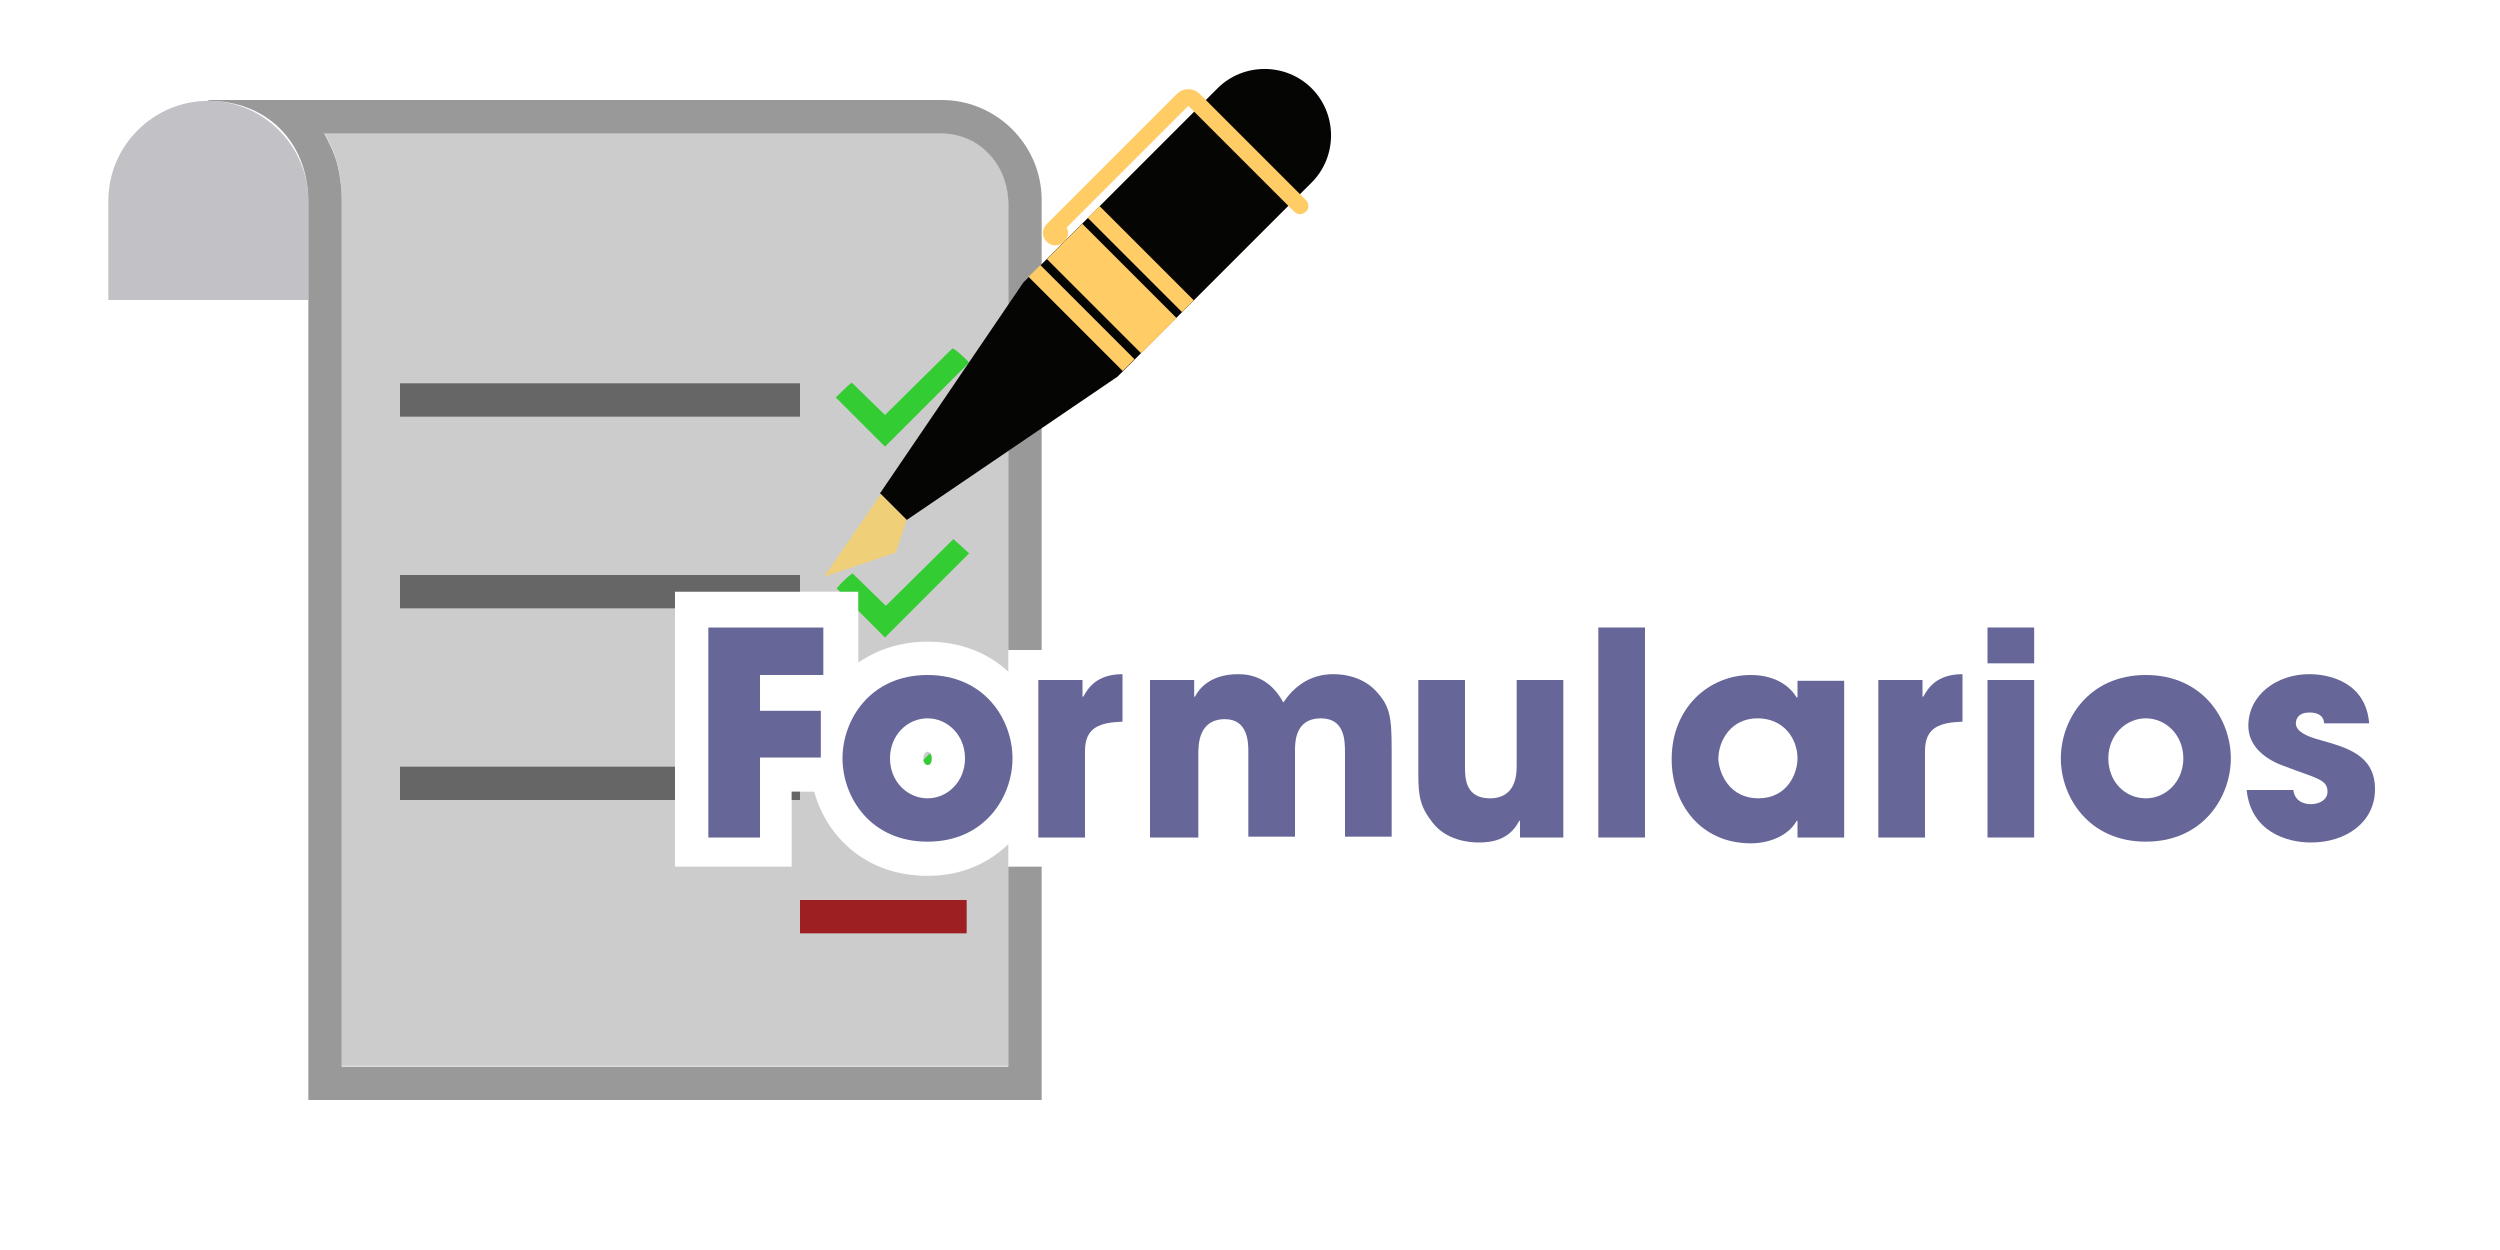 <?xml version="1.0" encoding="utf-8"?>
<!-- Generator: Adobe Illustrator 18.1.1, SVG Export Plug-In . SVG Version: 6.00 Build 0)  -->
<svg version="1.1" id="Layer_1" xmlns="http://www.w3.org/2000/svg" xmlns:xlink="http://www.w3.org/1999/xlink" x="0px" y="0px"
	 viewBox="0 0 300 150" enable-background="new 0 0 300 150" xml:space="preserve">
<g>
	<g>
		<g>
			<path fill="#C2C2C6" d="M25,12.1c6.6,0,12,5.4,12,12V36H13V24.1C13,17.5,18.4,12.1,25,12.1z"/>
			<g>
				<path fill="#CCCCCC" d="M111.3,105.1c-7.4,0-12.1-4.7-13.6-10.1H95v9H81V71h22v8.5c2.2-1.5,5-2.5,8.3-2.5c4.1,0,7.3,1.4,9.7,3.6
					V78V24.6c0-0.5,0.2-3.7-2.4-6.3c-2.3-2.2-5-2.4-5.6-2.4c-24.7,0-49.4,0-74.1,0c0.5,1,1.2,2.2,1.6,3.8c0.4,1.7,0.5,3.1,0.5,4.2
					c0,34.7,0,69.3,0,104h80v-24v-2.6C118.6,103.6,115.4,105.1,111.3,105.1z"/>
				<path fill="#CCCCCC" d="M110.8,91c0,0.5,0.3,0.8,0.5,0.8s0.5-0.2,0.5-0.8s-0.3-0.8-0.5-0.8S110.8,90.5,110.8,91z"/>
			</g>
			<path fill="#999999" d="M121,104v24H41c0-34.7,0-69.3,0-104c0-1.1-0.1-2.5-0.5-4.2c-0.4-1.6-1.1-2.8-1.6-3.8
				c24.7,0,49.4,0,74.1,0c0.6,0,3.4,0.1,5.6,2.4c2.5,2.5,2.4,5.8,2.4,6.3V78h4V24.1V24h0c0-6.6-5.4-12-12-12H25v0.1
				c7,0,11.9,4.9,12,11.9h0v0.1V132h88v-28H121z"/>
		</g>
		<rect x="48" y="46" fill="#666666" width="48" height="4"/>
		<path fill="#33CC33" d="M116.3,43.5l-10.1,10.1l-5.9-5.9c0.6-0.6,1.3-1.3,1.9-1.8l4,3.9l8.1-8C114.9,42.1,115.6,42.8,116.3,43.5z"
			/>
		<path fill="#33CC33" d="M103,71v2.3l3.2,3.2l10.1-10.1c-0.7-0.6-1.4-1.3-1.9-1.7l-8.1,8l-4-3.9c-0.7,0.5-1.4,1.2-1.9,1.8l0.4,0.4
			H103z"/>
		<rect x="96" y="108" fill="#9D1F21" width="20" height="4"/>
		<path fill="#33CC33" d="M111.3,91.8c0.3,0,0.5-0.2,0.5-0.8c0-0.3-0.1-0.5-0.2-0.6l-0.8,0.8C110.9,91.6,111.1,91.8,111.3,91.8z"/>
		<g>
			<rect x="95" y="95" fill="#666666" width="1" height="1"/>
			<rect x="48" y="92" fill="#666666" width="33" height="4"/>
		</g>
		<polygon fill="#666666" points="81,71 96,71 96,69 48,69 48,73 81,73 		"/>
	</g>
	<g>
		<path fill="#050504" d="M157.4,10.6c-3.1-3.1-8.2-3.1-11.3,0l-23.3,23.3l-17.2,25.3l3.2,3.2l25.3-17.2l23.3-23.3
			C160.5,18.8,160.5,13.7,157.4,10.6z"/>
		<polygon fill="#EFCF78" points="108.8,62.4 105.7,59.3 98.9,69.2 107.5,66.3 		"/>
		<path fill="#FFCC66" d="M156.7,24L144,11.3c-0.8-0.8-2-0.8-2.8,0l-15.6,15.6c-0.6,0.6-0.6,1.5,0,2.1c0.6,0.6,1.5,0.6,2.1,0
			c0.5-0.5,0.6-1.1,0.3-1.7l14.6-14.6l12.7,12.7c0.4,0.4,1,0.4,1.4,0C157.1,25.1,157.1,24.4,156.7,24z"/>
		
			<rect x="128.9" y="30.1" transform="matrix(0.707 0.707 -0.707 0.707 62.092 -87.685)" fill="#FFCC66" width="16" height="2"/>
		
			<rect x="121.8" y="37.2" transform="matrix(0.707 0.707 -0.707 0.707 65.021 -80.614)" fill="#FFCC66" width="16" height="2"/>
		
			<rect x="125.4" y="31.6" transform="matrix(0.707 0.707 -0.707 0.707 63.556 -84.149)" fill="#FFCC66" width="16" height="6"/>
	</g>
</g>
<g>
	<path fill="#666699" d="M85.1,75.3h13.7V81h-7.6v4.3h7.3v5.6h-7.3v9.6h-6.2V75.3z"/>
	<path fill="#666699" d="M111.3,81c6.9,0,10.2,5.4,10.2,10s-3.3,10-10.2,10s-10.2-5.4-10.2-10S104.4,81,111.3,81z M111.3,95.8
		c2.4,0,4.5-2,4.5-4.8s-2.1-4.8-4.5-4.8s-4.5,2-4.5,4.8S108.9,95.8,111.3,95.8z"/>
	<path fill="#666699" d="M124.6,81.6h5.3v2h0.1c0.5-0.9,1.5-2.7,4.7-2.7v5.7c-2.6,0.1-4.5,0.6-4.5,3.5v10.4h-5.6V81.6z"/>
	<path fill="#666699" d="M138,81.6h5.3v2h0.1c0.4-0.8,1.7-2.7,5.2-2.7c1.7,0,3.9,0.6,5.4,3.4c1.2-1.8,3.1-3.4,6-3.4
		c1.3,0,3.4,0.3,5,1.9c1.8,1.9,2,3.1,2,7.3v10.3h-5.6v-10c0-1.5,0-4.2-2.9-4.2c-3.1,0-3.1,2.9-3.1,3.9v10.3h-5.6V90.2
		c0-1,0-3.9-2.8-3.9c-3.2,0-3.2,3.1-3.2,4.2v10H138V81.6z"/>
	<path fill="#666699" d="M187.7,100.5h-5.3v-2h-0.1c-1.2,2.4-3.5,2.6-4.9,2.6c-1.2,0-3.9-0.3-5.5-2.4c-1.5-1.9-1.7-3.2-1.7-5.8V81.6
		h5.6V92c0,1.3,0,3.8,3,3.8c1.6,0,3.2-0.8,3.2-3.8V81.6h5.6V100.5z"/>
	<path fill="#666699" d="M191.8,75.3h5.6v25.2h-5.6V75.3z"/>
	<path fill="#666699" d="M221.3,100.5h-5.6v-2h-0.1c-1,1.8-3.3,2.7-5.5,2.7c-6,0-9.5-4.7-9.5-10.1c0-6.2,4.5-10.1,9.5-10.1
		c3.1,0,4.8,1.5,5.5,2.7h0.1v-2h5.6V100.5z M211,95.8c3.5,0,4.7-3,4.7-4.8c0-2.3-1.6-4.8-4.8-4.8c-3.2,0-4.7,2.7-4.7,4.9
		C206.3,92.9,207.6,95.8,211,95.8z"/>
	<path fill="#666699" d="M225.4,81.6h5.3v2h0.1c0.5-0.9,1.5-2.7,4.7-2.7v5.7c-2.6,0.1-4.5,0.6-4.5,3.5v10.4h-5.6V81.6z"/>
	<path fill="#666699" d="M244.1,79.6h-5.6v-4.3h5.6V79.6z M244.1,100.5h-5.6V81.6h5.6V100.5z"/>
	<path fill="#666699" d="M257.5,81c6.9,0,10.2,5.4,10.2,10s-3.3,10-10.2,10c-6.9,0-10.2-5.4-10.2-10S250.6,81,257.5,81z M257.5,95.8
		c2.4,0,4.5-2,4.5-4.8s-2.1-4.8-4.5-4.8c-2.4,0-4.5,2-4.5,4.8S255,95.8,257.5,95.8z"/>
	<path fill="#666699" d="M278.9,86.9c0-0.4-0.1-1.4-1.8-1.4c-1.2,0-1.6,0.7-1.6,1.3c0,1,1.4,1.6,2.9,2c3.2,0.9,6.6,1.8,6.6,5.9
		c0,4-3.5,6.4-7.7,6.4c-2.9,0-7.2-1.3-7.7-6.3h5.6c0.2,1.7,1.9,1.7,2.1,1.7c1,0,2-0.5,2-1.5c0-1.5-1.4-1.6-5-3
		c-2.4-0.8-4.5-2.4-4.5-4.9c0-3.7,3.4-6.2,7.3-6.2c2.5,0,6.8,1,7.2,5.9H278.9z"/>
</g>
</svg>
